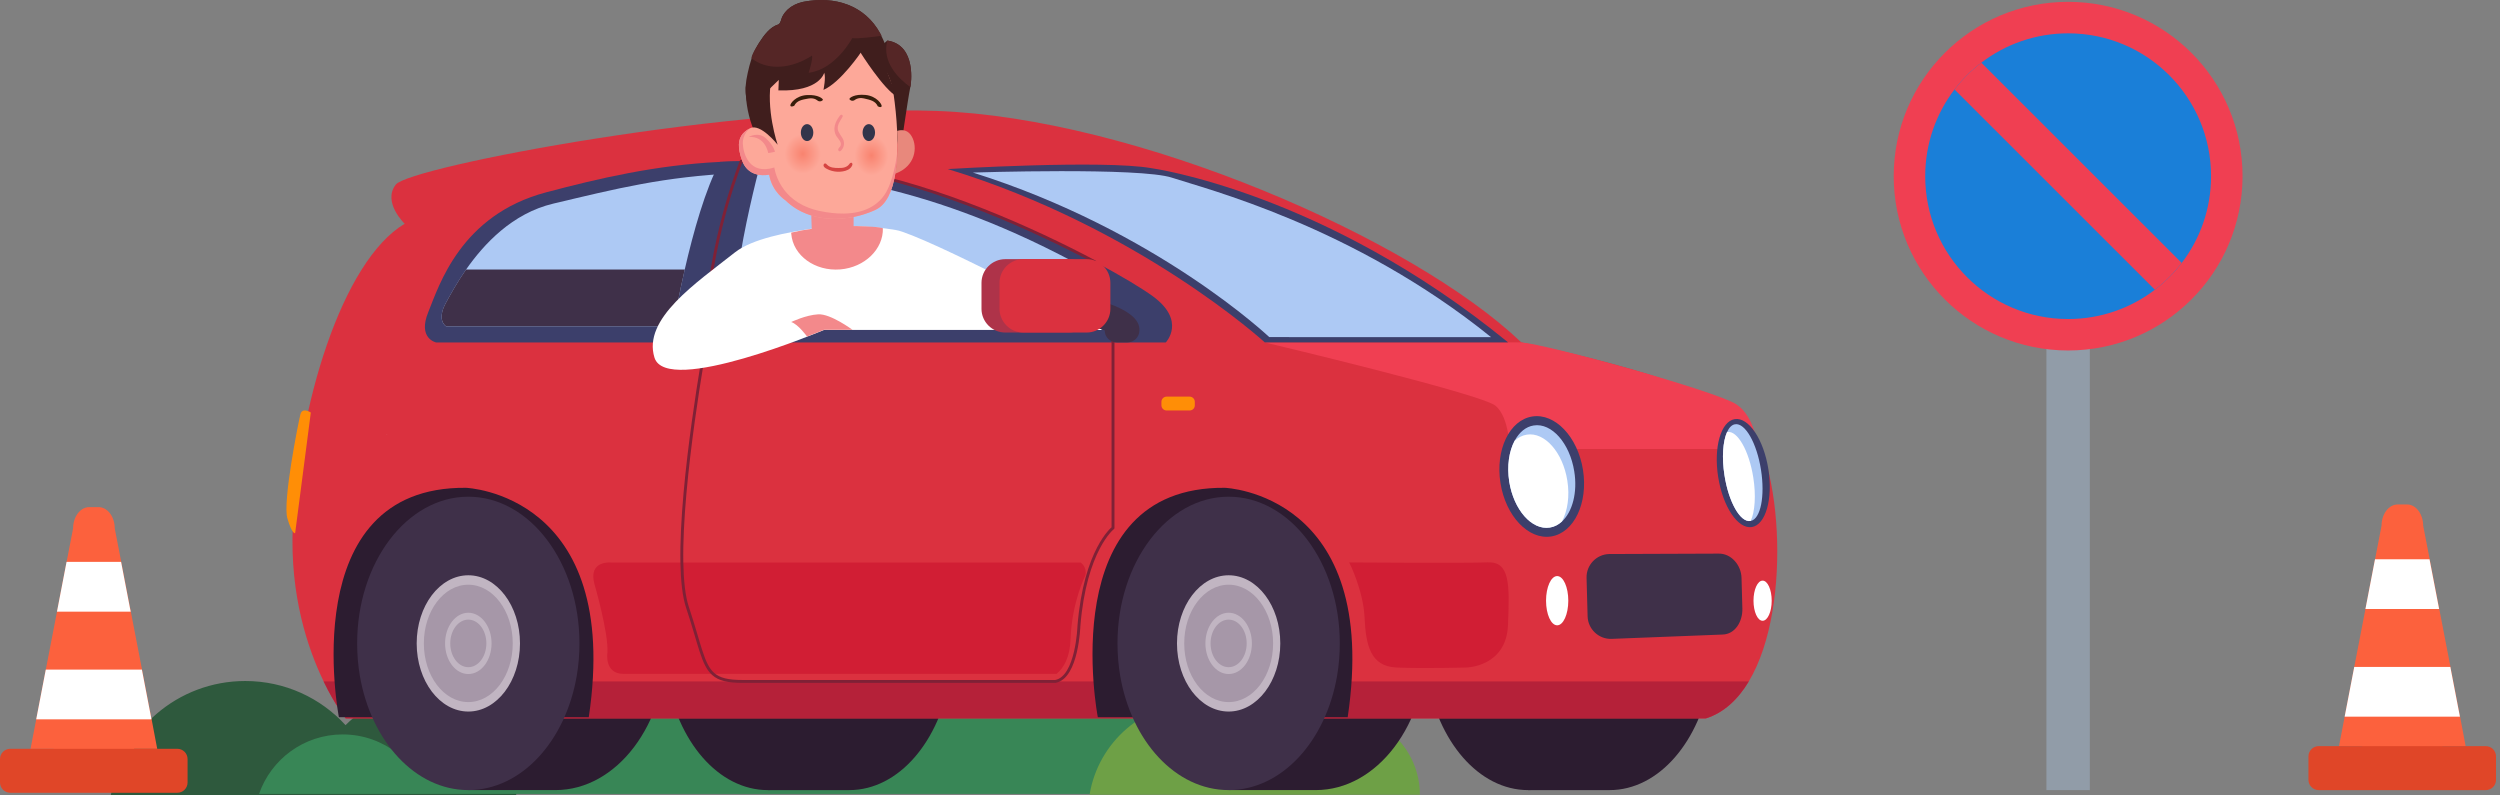 <svg width="283" height="90" viewBox="0 0 283 90" fill="none" xmlns="http://www.w3.org/2000/svg">
<rect x="0" y="0" width="283" height="90" fill="#808080" stroke="none"/>
<path d="M12.551 89.998H58.434C58.434 83.773 53.387 78.721 47.151 78.721C44.006 78.721 41.161 80.012 39.117 82.087C36.304 79.014 32.256 77.09 27.763 77.09C20.102 77.09 13.747 82.681 12.551 89.998Z" fill="#2E593D"/>
<path d="M135.598 89.876H29.324C30.679 85.956 34.403 83.137 38.792 83.137C41.122 83.137 43.269 83.937 44.972 85.267C45.892 80.421 50.154 76.746 55.281 76.746C57.396 76.746 59.369 77.372 61.017 78.457C65.406 70.665 73.765 65.398 83.352 65.398C93.748 65.398 102.701 71.591 106.718 80.484C109.824 78.14 113.69 76.746 117.881 76.746C126.225 76.754 133.292 82.282 135.598 89.876Z" fill="#388656"/>
<path d="M123.34 89.966H160.729C160.729 84.89 156.617 80.78 151.538 80.78C148.971 80.78 146.658 81.825 144.994 83.52C142.696 81.017 139.4 79.449 135.74 79.449C129.488 79.449 124.314 84.003 123.34 89.966Z" fill="#6EA046"/>
<path d="M17.798 84.774H15.183C15.183 86.35 14.209 87.633 13.02 87.633H8.235C7.046 87.633 6.072 86.342 6.072 84.774H3.457L4.099 81.433L5.184 75.802L6.452 69.245L7.537 63.615L8.274 59.814C8.274 58.491 9.09 57.406 10.097 57.406H11.166C12.165 57.406 12.989 58.491 12.989 59.814L13.726 63.615L14.811 69.245L16.079 75.802L17.164 81.433L17.798 84.774Z" fill="#FC613D"/>
<path d="M20.069 89.743H1.165C0.523 89.743 0 89.22 0 88.579V85.926C0 85.284 0.523 84.762 1.165 84.762H20.069C20.711 84.762 21.234 85.284 21.234 85.926V88.579C21.234 89.22 20.711 89.743 20.069 89.743Z" fill="#E04628"/>
<path d="M14.792 69.24H6.449L7.535 63.602H13.707L14.792 69.24Z" fill="white"/>
<path d="M17.147 81.427H4.098L5.183 75.797H16.062L17.147 81.427Z" fill="white"/>
<path d="M279.114 84.474H276.5C276.5 86.049 275.525 87.332 274.337 87.332H269.551C268.363 87.332 267.388 86.042 267.388 84.474H264.773L265.415 81.132L266.501 75.501L267.768 68.944L268.854 63.314L269.591 59.513C269.591 58.19 270.407 57.105 271.413 57.105H272.483C273.481 57.105 274.305 58.19 274.305 59.513L275.042 63.314L276.127 68.944L277.395 75.501L278.481 81.132L279.114 84.474Z" fill="#FC613D"/>
<path d="M281.386 89.442H262.481C261.839 89.442 261.316 88.919 261.316 88.278V85.625C261.316 84.984 261.839 84.461 262.481 84.461H281.386C282.028 84.461 282.55 84.984 282.55 85.625V88.278C282.55 88.919 282.028 89.442 281.386 89.442Z" fill="#E04628"/>
<path d="M276.109 68.939H267.766L268.851 63.309H275.023L276.109 68.939Z" fill="white"/>
<path d="M278.464 81.126H265.414L266.5 75.496H277.378L278.464 81.126Z" fill="white"/>
<path d="M236.569 23.383H231.656V89.441H236.569V23.383Z" fill="#919CA8"/>
<path d="M234.112 39.674C245.016 39.674 253.856 30.839 253.856 19.941C253.856 9.042 245.016 0.207 234.112 0.207C223.207 0.207 214.367 9.042 214.367 19.941C214.367 30.839 223.207 39.674 234.112 39.674Z" fill="#F03F52"/>
<path d="M250.292 19.944C250.292 23.634 249.056 27.04 246.972 29.764C246.1 30.904 245.078 31.926 243.937 32.797C241.212 34.879 237.805 36.115 234.113 36.115C225.175 36.115 217.934 28.877 217.934 19.944C217.934 16.254 219.17 12.849 221.253 10.124C222.125 8.984 223.147 7.963 224.288 7.092C227.014 5.009 230.421 3.773 234.113 3.773C243.05 3.773 250.292 11.019 250.292 19.944Z" fill="#1A7FD8"/>
<path d="M246.965 29.762C246.093 30.902 245.071 31.924 243.93 32.795L221.254 10.131C222.125 8.99 223.148 7.969 224.288 7.098L246.965 29.762Z" fill="#F03F52"/>
<path d="M136.363 72.832C136.363 68.936 137.377 65.357 139.081 62.522V56.227H148.945C155.894 56.227 161.527 63.662 161.527 72.832C161.527 82.002 155.894 89.438 148.945 89.438H139.081V83.142C137.377 80.308 136.363 76.728 136.363 72.832Z" fill="#2C1C30"/>
<path d="M170.742 76.477C171.13 78.955 171.915 81.22 172.992 83.144V89.44H182.199C187.801 89.44 192.483 83.897 193.656 76.477H170.742Z" fill="#2C1C30"/>
<path d="M84.676 76.477C85.064 78.955 85.848 81.22 86.926 83.144V89.44H96.133C101.734 89.44 106.417 83.897 107.59 76.477H84.676Z" fill="#2C1C30"/>
<path d="M75.465 76.477C76.638 83.897 81.32 89.44 86.922 89.44C92.523 89.44 97.206 83.897 98.379 76.477H75.465Z" fill="#2C1C30"/>
<path d="M50.293 72.832C50.293 68.936 51.307 65.357 53.011 62.522V56.227H62.875C69.824 56.227 75.457 63.662 75.457 72.832C75.457 82.002 69.824 89.438 62.875 89.438H53.011V83.142C51.307 80.308 50.293 76.728 50.293 72.832Z" fill="#2C1C30"/>
<path d="M161.535 76.477C162.708 83.897 167.39 89.44 172.992 89.44C178.594 89.44 183.276 83.897 184.449 76.477H161.535Z" fill="#2C1C30"/>
<path d="M197.966 77.133C196.737 79.176 195.137 80.68 193.101 81.322H39.138C39.138 81.322 37.949 79.857 36.634 77.133C34.851 73.443 32.815 67.456 33.14 59.656C33.694 46.099 38.702 29.549 45.809 25.328C45.809 25.328 43.25 22.881 44.811 20.886C46.364 18.882 83.381 11.779 105.954 12.555C128.519 13.331 159.887 26.983 172.223 38.766C172.223 38.766 191.326 42.496 196.999 46.915C201.579 50.478 203.108 68.549 197.966 77.133Z" fill="#DB313F"/>
<path d="M172.226 38.762H143.172C143.172 38.762 167.734 44.59 169.302 45.936C170.879 47.275 170.879 50.83 170.879 50.83H198.991C198.991 50.83 198.761 47.219 196.542 45.762C194.332 44.305 175.261 38.999 172.226 38.762Z" fill="#F03F52"/>
<path d="M198.305 59.663C199.874 59.415 200.713 56.479 200.179 53.105C199.645 49.731 197.941 47.198 196.372 47.446C194.803 47.694 193.964 50.63 194.498 54.003C195.032 57.377 196.736 59.911 198.305 59.663Z" fill="#3C3F6B"/>
<path d="M198.186 58.97C198.17 58.97 198.162 58.978 198.146 58.978C197.006 59.16 195.69 56.855 195.215 53.83C194.89 51.795 195.033 49.958 195.5 48.913C195.73 48.406 196.039 48.081 196.411 48.026C197.552 47.844 198.867 50.148 199.343 53.173C199.818 56.166 199.303 58.74 198.186 58.97Z" fill="#ADC9F4"/>
<path d="M198.186 58.966C198.17 58.966 198.162 58.974 198.146 58.974C197.006 59.156 195.69 56.851 195.215 53.826C194.89 51.791 195.033 49.954 195.5 48.909C195.516 48.909 195.524 48.901 195.54 48.901C196.681 48.719 197.996 51.023 198.471 54.048C198.796 56.083 198.654 57.928 198.186 58.966Z" fill="white"/>
<path d="M175.598 60.727C178.178 60.319 179.789 56.949 179.196 53.199C178.602 49.45 176.03 46.74 173.449 47.148C170.869 47.556 169.258 50.926 169.852 54.676C170.445 58.425 173.018 61.134 175.598 60.727Z" fill="#3C3F6B"/>
<path d="M197.964 77.137C196.736 79.18 195.136 80.684 193.1 81.326H39.136C39.136 81.326 37.948 79.861 36.633 77.137H65.212H130.903H197.964Z" fill="#B52139"/>
<path d="M176.812 59.036C176.416 59.4 175.956 59.646 175.441 59.725C173.405 60.05 171.353 57.721 170.846 54.53C170.569 52.756 170.822 51.085 171.456 49.897C171.963 48.947 172.708 48.306 173.611 48.163C175.647 47.838 177.699 50.166 178.206 53.358C178.595 55.749 177.993 57.951 176.812 59.036Z" fill="#ADC9F4"/>
<path d="M176.812 59.03C176.416 59.394 175.956 59.639 175.441 59.719C173.405 60.043 171.353 57.715 170.846 54.524C170.569 52.75 170.822 51.079 171.456 49.891C171.852 49.527 172.312 49.289 172.827 49.202C174.863 48.877 176.915 51.206 177.422 54.405C177.707 56.179 177.446 57.842 176.812 59.03Z" fill="white"/>
<path d="M152.559 81.186H124.273C124.273 81.186 119.179 55.053 138.646 55.219C138.646 55.219 156.338 55.845 152.559 81.186Z" fill="#2C1C30"/>
<path d="M131.967 38.766H49.368C49.368 38.766 47.253 38.33 48.481 35.329C49.701 32.327 52.149 24.329 61.824 21.771C67.742 20.203 74.207 18.683 81.513 18.326C82.297 18.287 83.097 18.263 83.906 18.255C84.642 18.247 85.387 18.247 86.148 18.263C89.428 18.334 92.874 18.659 96.503 19.332C106.138 21.106 116.945 25.913 123.925 29.627C127.015 31.266 129.361 32.7 130.517 33.547C134.305 36.334 131.967 38.766 131.967 38.766Z" fill="#3C3F6B"/>
<path d="M107.285 19.137C107.285 19.137 124.883 18.068 130.365 19.042C130.365 19.042 149.88 21.711 170.718 38.761H143.177C143.177 38.761 128.923 25.726 107.285 19.137Z" fill="#3C3F6B"/>
<path d="M126.5 72.832C126.5 74.083 126.603 75.303 126.801 76.475C128.061 83.895 133.076 89.438 139.082 89.438C145.088 89.438 150.103 83.895 151.363 76.475C151.561 75.303 151.664 74.083 151.664 72.832C151.664 63.662 146.031 56.227 139.082 56.227C132.133 56.227 126.5 63.662 126.5 72.832Z" fill="#3F3049"/>
<path d="M139.082 80.547C142.311 80.547 144.929 77.094 144.929 72.834C144.929 68.574 142.311 65.121 139.082 65.121C135.852 65.121 133.234 68.574 133.234 72.834C133.234 77.094 135.852 80.547 139.082 80.547Z" fill="#C1B5C2"/>
<path d="M139.086 79.476C141.865 79.476 144.117 76.501 144.117 72.832C144.117 69.162 141.865 66.188 139.086 66.188C136.307 66.188 134.055 69.162 134.055 72.832C134.055 76.501 136.307 79.476 139.086 79.476Z" fill="#A697A8"/>
<path d="M139.084 76.3C140.536 76.3 141.714 74.747 141.714 72.832C141.714 70.916 140.536 69.363 139.084 69.363C137.631 69.363 136.453 70.916 136.453 72.832C136.453 74.747 137.631 76.3 139.084 76.3Z" fill="#C1B5C2"/>
<path d="M139.079 75.526C140.208 75.526 141.124 74.32 141.124 72.833C141.124 71.346 140.208 70.141 139.079 70.141C137.95 70.141 137.035 71.346 137.035 72.833C137.035 74.32 137.95 75.526 139.079 75.526Z" fill="#A697A8"/>
<path d="M194.985 71.831L182.411 72.322C180.969 72.362 179.757 71.213 179.717 69.772L179.599 65.409C179.559 63.968 180.708 62.756 182.15 62.716L194.526 62.669C195.968 62.629 197.101 63.968 197.141 65.409L197.236 68.893C197.275 70.342 196.427 71.799 194.985 71.831Z" fill="#3F3049"/>
<path d="M176.272 70.786C176.967 70.786 177.531 69.538 177.531 67.998C177.531 66.459 176.967 65.211 176.272 65.211C175.576 65.211 175.012 66.459 175.012 67.998C175.012 69.538 175.576 70.786 176.272 70.786Z" fill="white"/>
<path d="M66.649 81.186H38.363C38.363 81.186 33.269 55.053 52.736 55.219C52.728 55.219 70.428 55.845 66.649 81.186Z" fill="#2C1C30"/>
<path d="M199.526 70.272C200.095 70.272 200.556 69.254 200.556 67.999C200.556 66.744 200.095 65.727 199.526 65.727C198.957 65.727 198.496 66.744 198.496 67.999C198.496 69.254 198.957 70.272 199.526 70.272Z" fill="white"/>
<path d="M40.43 72.832C40.43 74.083 40.533 75.303 40.731 76.475C41.991 83.895 47.006 89.438 53.012 89.438C59.017 89.438 64.033 83.895 65.293 76.475C65.491 75.303 65.594 74.083 65.594 72.832C65.594 63.662 59.96 56.227 53.012 56.227C46.063 56.227 40.43 63.662 40.43 72.832Z" fill="#3F3049"/>
<path d="M53.015 80.547C56.245 80.547 58.863 77.094 58.863 72.834C58.863 68.574 56.245 65.121 53.015 65.121C49.786 65.121 47.168 68.574 47.168 72.834C47.168 77.094 49.786 80.547 53.015 80.547Z" fill="#C1B5C2"/>
<path d="M53.012 79.476C55.79 79.476 58.043 76.501 58.043 72.832C58.043 69.162 55.79 66.188 53.012 66.188C50.233 66.188 47.98 69.162 47.98 72.832C47.98 76.501 50.233 79.476 53.012 79.476Z" fill="#A697A8"/>
<path d="M53.013 76.3C54.466 76.3 55.644 74.747 55.644 72.832C55.644 70.916 54.466 69.363 53.013 69.363C51.56 69.363 50.383 70.916 50.383 72.832C50.383 74.747 51.56 76.3 53.013 76.3Z" fill="#C1B5C2"/>
<path d="M53.013 75.526C54.142 75.526 55.057 74.32 55.057 72.833C55.057 71.346 54.142 70.141 53.013 70.141C51.884 70.141 50.969 71.346 50.969 72.833C50.969 74.32 51.884 75.526 53.013 75.526Z" fill="#A697A8"/>
<path d="M125.578 36.946H50.506C50.506 36.946 49.349 36.305 50.506 34.23C50.918 33.494 51.655 32.092 52.757 30.516C54.769 27.634 57.986 24.149 62.637 23.048C69.823 21.346 75.076 20 83.419 19.604C91.588 19.208 105.366 20.681 123.146 30.524C123.518 30.73 123.899 30.944 124.279 31.157L125.578 36.946Z" fill="#ADC9F4"/>
<path d="M83.556 30.514C83.216 32.898 83.025 35.178 83.152 36.944C83.2 37.641 83.303 38.251 83.453 38.766H75.894C75.894 38.766 76.005 38.084 76.204 36.944C76.473 35.424 76.924 33.087 77.511 30.514C78.485 26.269 79.856 21.367 81.504 18.326C82.288 18.287 83.089 18.263 83.897 18.255C84.634 18.247 85.379 18.247 86.139 18.263C85.521 20.615 84.23 25.77 83.556 30.514Z" fill="#3C3F6B"/>
<path d="M35.185 46.7C35.185 46.7 34.219 46.043 34.005 46.906C33.783 47.77 31.976 56.805 32.531 58.682C33.086 60.559 33.41 60.353 33.41 60.353L35.185 46.7Z" fill="#FF8E06"/>
<path d="M122.329 63.676H118.875H77.904C72.715 63.676 69.173 63.676 69.173 63.676C69.173 63.676 66.582 63.406 67.279 66.075C67.279 66.075 68.896 71.61 68.761 73.883C68.761 73.883 68.365 76.283 70.599 76.283H119.604C120.396 75.617 121.125 74.438 121.189 72.323C121.331 68.158 122.876 65.109 122.876 65.109C123.058 64.151 122.329 63.676 122.329 63.676Z" fill="#D11E34"/>
<path d="M125.993 38.764V59.765C125.993 59.765 122.84 62.204 122.135 70.851C122.135 70.851 121.953 76.68 119.465 77.139H84.072C82.408 77.139 81.418 76.909 80.728 76.292C79.524 75.222 79.231 72.981 77.82 68.745C77.416 67.533 77.226 65.76 77.187 63.685C77.02 54.356 79.896 38.764 79.896 38.764C79.896 29.222 83.113 20.298 83.898 18.255C87.835 18.207 92.027 18.508 96.495 19.332C106.13 21.106 116.937 25.912 123.917 29.626L125.993 38.764Z" stroke="#7F2136" stroke-width="0.329" stroke-miterlimit="10" stroke-linecap="round" stroke-linejoin="round"/>
<path d="M134.666 46.467H132.059C131.734 46.467 131.473 46.198 131.473 45.881V45.485C131.473 45.16 131.742 44.898 132.059 44.898H134.666C134.991 44.898 135.252 45.168 135.252 45.485V45.881C135.26 46.206 134.991 46.467 134.666 46.467Z" fill="#FF8E06"/>
<path d="M152.727 63.667C152.727 63.667 154.327 66.795 154.47 69.915C154.612 73.035 155.135 75.435 158.075 75.562C161.022 75.696 166.022 75.562 166.022 75.562C166.022 75.562 170.506 75.482 170.704 70.778C170.902 66.075 170.91 63.556 168.407 63.659C165.903 63.762 152.727 63.667 152.727 63.667Z" fill="#D11E34"/>
<path d="M77.516 30.508C76.922 33.081 76.478 35.418 76.209 36.938H50.506C50.506 36.938 49.349 36.297 50.506 34.222C50.918 33.485 51.655 32.084 52.757 30.508H77.516Z" fill="#3F3049"/>
<path d="M110.133 19.534C110.133 19.534 129.093 18.916 132.682 20.119C136.271 21.323 153.14 25.52 168.788 38.167L143.68 38.159C143.68 38.175 131.002 26.09 110.133 19.534Z" fill="#ADC9F4"/>
<path d="M124.835 37.358L113.861 37.35H93.277C93.277 37.35 75.457 44.881 74.087 40.486C72.716 36.091 78.825 32.021 83.198 28.568C85.179 27.008 89.204 26.295 91.89 25.884C95.154 25.385 98.593 25.567 101.382 26.034C101.62 26.074 101.873 26.137 102.135 26.232C107.641 28.117 124.835 37.358 124.835 37.358Z" fill="white"/>
<path d="M99.942 25.834C100.005 28.201 97.89 30.268 95.117 30.498C92.256 30.728 89.769 28.93 89.57 26.467C89.57 26.42 89.562 26.372 89.562 26.333C92.819 25.564 96.313 25.462 99.165 25.699C99.403 25.715 99.665 25.762 99.942 25.834Z" fill="#F3898B"/>
<path d="M119.387 33.752C119.387 33.008 119.997 32.406 120.734 32.406H121.97C122.715 32.406 123.317 33.016 123.317 33.752C123.317 33.752 129.149 34.893 128.982 37.411C128.982 38.156 128.372 38.757 127.635 38.757H126.399C125.655 38.757 125.052 38.148 125.052 37.411C125.06 37.411 119.126 35.542 119.387 33.752Z" fill="#3F3049"/>
<path d="M113.791 37.643H120.97C122.444 37.643 123.656 36.439 123.656 34.958V32.02C123.656 30.547 122.451 29.336 120.97 29.336H113.791C112.318 29.336 111.105 30.54 111.105 32.02V34.958C111.105 36.431 112.31 37.643 113.791 37.643Z" fill="#AE3349"/>
<path d="M115.83 37.643H123.009C124.483 37.643 125.695 36.439 125.695 34.958V32.02C125.695 30.547 124.491 29.336 123.009 29.336H115.83C114.357 29.336 113.145 30.54 113.145 32.02V34.958C113.152 36.431 114.357 37.643 115.83 37.643Z" fill="#DB313F"/>
<path d="M91.844 24.663V21.527H96.629V26.12H91.899L91.844 24.663Z" fill="#F3898B"/>
<path d="M87.956 15.406C87.607 13.957 87.116 11.185 87.805 9.055L85.69 11.027L85.714 11.842L84.422 9.791C84.422 9.791 84.121 14.368 87.164 17.599L88.574 16.38L87.956 15.406Z" fill="#401E1D"/>
<path d="M101.042 10.85C101.042 10.85 101.185 15.459 101.914 17.201C101.914 17.201 102.785 11.087 103.047 9.868C103.062 9.804 103.07 9.749 103.078 9.709C103.078 9.709 103.855 5.108 100.44 4.594L99.148 5.71C99.148 5.694 100.044 9.377 101.042 10.85Z" fill="#401E1D"/>
<path d="M101.352 19.657C103.649 18.818 103.895 16.648 103.214 15.452C102.825 14.764 102.263 14.684 101.811 14.756C101.724 14.771 101.637 14.795 101.558 14.819C101.581 15.27 101.589 15.722 101.589 16.173C101.597 17.401 101.526 18.588 101.352 19.657Z" fill="#E8887C"/>
<path d="M84.1 15.132C84.305 14.894 84.567 14.704 84.884 14.53C86.064 13.88 88.029 16.383 88.029 16.383C88.029 16.383 86.627 12.265 87.348 8.852C88.069 5.439 93.647 4.298 96.491 4.813C96.491 4.813 100.477 5.993 101.15 10.626C101.332 11.893 101.491 13.35 101.554 14.823C101.554 14.854 101.554 14.878 101.554 14.91C101.57 15.33 101.586 15.757 101.586 16.177C101.586 16.509 101.586 16.834 101.57 17.159C101.57 17.159 101.57 17.167 101.57 17.175C101.546 18.038 101.475 18.877 101.348 19.653C101.023 21.609 100.35 23.169 99.106 23.747C96.103 25.149 91.706 25.387 88.917 22.671C88.917 22.671 87.403 21.728 87.071 19.764C87.071 19.764 84.789 20.303 84.02 18.204C83.466 16.684 83.553 15.765 84.1 15.132Z" fill="#FDA899"/>
<path d="M96.727 11.342C96.727 11.342 97.099 10.978 97.812 11.144C98.518 11.31 99.096 11.421 99.365 12.031C99.365 12.031 99.714 12.238 99.801 12.039C99.88 11.841 99.247 10.875 97.979 10.748C96.703 10.621 96.141 11.097 96.157 11.2C96.157 11.31 96.442 11.508 96.727 11.342Z" fill="#381D0B"/>
<path d="M92.568 11.403C92.568 11.403 92.211 11.022 91.498 11.157C90.785 11.284 90.199 11.379 89.906 11.973C89.906 11.973 89.549 12.163 89.47 11.965C89.399 11.759 90.072 10.824 91.356 10.761C92.631 10.69 93.178 11.189 93.154 11.3C93.13 11.395 92.837 11.577 92.568 11.403Z" fill="#381D0B"/>
<path d="M90.872 19.999C92.465 19.999 93.756 18.843 93.756 17.418C93.756 15.992 92.465 14.836 90.872 14.836C89.279 14.836 87.988 15.992 87.988 17.418C87.988 18.843 89.279 19.999 90.872 19.999Z" fill="url(#paint0_radial_488_18940)"/>
<path d="M98.655 20.191C100.143 20.191 101.349 19.035 101.349 17.609C101.349 16.183 100.143 15.027 98.655 15.027C97.167 15.027 95.961 16.183 95.961 17.609C95.961 19.035 97.167 20.191 98.655 20.191Z" fill="url(#paint1_radial_488_18940)"/>
<path d="M98.35 15.968C98.739 15.968 99.055 15.539 99.055 15.009C99.055 14.48 98.739 14.051 98.35 14.051C97.96 14.051 97.644 14.48 97.644 15.009C97.644 15.539 97.96 15.968 98.35 15.968Z" fill="#33354A"/>
<path d="M91.361 15.968C91.751 15.968 92.067 15.539 92.067 15.009C92.067 14.48 91.751 14.051 91.361 14.051C90.972 14.051 90.656 14.48 90.656 15.009C90.656 15.539 90.972 15.968 91.361 15.968Z" fill="#33354A"/>
<path d="M95.389 13.082C95.389 13.09 95.389 13.09 95.397 13.098C95.413 13.162 95.373 13.225 95.341 13.288C95.08 13.724 94.755 14.175 94.842 14.65C94.914 15.078 95.318 15.442 95.476 15.862C95.571 16.123 95.563 16.409 95.46 16.67C95.421 16.781 95.088 17.375 94.898 17.018C94.858 16.939 94.89 16.852 94.945 16.773C95.001 16.701 95.072 16.63 95.12 16.559C95.239 16.377 95.191 16.155 95.08 15.965C94.969 15.775 94.811 15.609 94.692 15.427C94.454 15.054 94.407 14.635 94.494 14.231C94.581 13.827 94.803 13.447 95.08 13.09C95.12 13.043 95.159 12.995 95.231 12.987C95.294 12.972 95.365 13.019 95.389 13.082Z" fill="#F3898B"/>
<path d="M96.17 18.533C96.146 18.565 96.123 18.596 96.099 18.628C95.964 18.802 95.758 18.905 95.552 18.961C95.346 19.016 95.116 19.016 94.902 19.016C94.673 19.016 94.443 19.009 94.221 18.961C93.999 18.913 93.777 18.81 93.619 18.644C93.563 18.581 93.5 18.509 93.421 18.501C93.318 18.485 93.223 18.596 93.223 18.707C93.223 18.913 93.437 19.032 93.587 19.111C93.769 19.215 93.96 19.286 94.158 19.341C94.554 19.452 94.982 19.476 95.394 19.405C95.608 19.373 95.822 19.31 96.012 19.207C96.202 19.104 96.368 18.945 96.455 18.747C96.479 18.692 96.503 18.636 96.495 18.573C96.487 18.509 96.455 18.454 96.4 18.43C96.344 18.406 96.273 18.438 96.225 18.478C96.202 18.501 96.186 18.517 96.17 18.533Z" fill="#D64442"/>
<path d="M84.018 18.213C84.787 20.312 87.068 19.773 87.068 19.773C87.401 21.738 88.914 22.68 88.914 22.68C89.683 23.432 90.578 23.955 91.537 24.295C92.797 24.739 94.16 24.858 95.483 24.731C96.774 24.612 98.026 24.256 99.104 23.757C100.348 23.179 101.029 21.619 101.346 19.663C101.473 18.887 101.544 18.047 101.568 17.184C101.536 17.469 101.29 19.782 100.451 21.492C99.761 22.91 98.256 24.153 95.475 24.177C94.667 24.184 93.748 24.089 92.71 23.868C92.282 23.773 91.894 23.662 91.537 23.519C88.027 22.181 87.655 18.958 87.655 18.958C84.826 19.861 84.137 17.39 84.089 16.281C84.042 15.204 84.818 14.579 84.866 14.539C84.549 14.713 84.279 14.911 84.081 15.141C83.55 15.767 83.463 16.685 84.018 18.213Z" fill="#F3898B"/>
<path d="M84.762 15.497C84.762 15.497 85.847 14.848 86.735 15.687C87.622 16.527 87.725 17.184 87.725 17.184L86.964 17.327C86.956 17.327 86.671 15.402 84.762 15.497Z" fill="#F3898B"/>
<path d="M84.881 12.434C85.19 13.147 85.633 13.883 86.212 14.414L86.109 11.024L88.161 9.045L88.113 10.233C92.812 10.399 93.303 8.229 93.303 8.229C93.509 8.768 93.216 10.177 93.216 10.177C95.181 9.322 97.487 5.885 97.487 5.885L98.952 5.956L100.188 5.006C100.062 4.666 99.919 4.349 99.768 4.056C99.729 3.969 99.681 3.882 99.634 3.802C97.875 0.571 94.476 -0.466 90.982 0.199C90.926 0.207 90.879 0.223 90.823 0.231C90.213 0.373 89.627 0.651 89.167 1.07C88.914 1.308 88.7 1.585 88.541 1.894C88.43 2.108 88.375 2.583 88.145 2.741C88.137 2.757 88.137 2.757 88.137 2.757C88.113 2.765 88.09 2.773 88.066 2.781C87.147 3.05 86.465 4 85.966 4.776C85.903 4.871 85.847 4.959 85.792 5.054C85.483 5.568 85.261 6.083 85.079 6.622C84.904 7.152 84.762 7.699 84.635 8.285C84.516 8.807 84.437 9.298 84.405 9.781C84.366 10.684 84.493 11.531 84.881 12.434Z" fill="#401E1D"/>
<path d="M103.051 9.86C103.067 9.797 103.075 9.741 103.083 9.702C103.083 9.702 103.859 5.101 100.444 4.586C99.795 7.065 101.767 8.933 103.051 9.86Z" fill="#552626"/>
<path d="M85.059 6.59C85.074 6.598 85.09 6.614 85.106 6.622C86.826 7.944 89.131 7.73 90.985 6.82C91.041 6.788 91.912 6.352 91.912 6.281C92.063 6.645 91.54 8.237 91.54 8.237C94.582 7.873 96.476 4.317 96.476 4.317C97.07 4.404 98.924 4.175 99.796 4.048C99.756 3.961 99.709 3.874 99.661 3.795C97.902 0.564 94.503 -0.474 91.009 0.191C90.953 0.199 90.906 0.215 90.85 0.223C90.24 0.366 89.654 0.643 89.195 1.062C88.941 1.3 88.727 1.577 88.569 1.886C88.458 2.1 88.402 2.575 88.172 2.733C88.149 2.749 88.117 2.765 88.093 2.773C87.293 3.011 86.54 3.929 85.993 4.769C85.93 4.864 85.875 4.951 85.819 5.046C85.534 5.505 85.146 6.051 85.059 6.59Z" fill="#552626"/>
<path d="M97.367 5.885C97.367 5.885 100.061 10.201 101.59 10.961C101.59 10.961 99.546 6.455 99.768 5.331C99.768 5.331 98.476 4.467 97.367 5.885Z" fill="#401E1D"/>
<path d="M93.286 37.331L91.361 38.099C91.361 38.099 90.363 36.705 89.562 36.452C89.562 36.452 91.21 35.66 92.621 35.581C94.031 35.501 96.495 37.331 96.495 37.331H93.286Z" fill="#F3898B"/>
<path d="M43.83 49.164C43.806 49.18 43.79 49.188 43.774 49.18C43.758 49.172 43.782 49.164 43.83 49.164Z" fill="#E6F4F5"/>
<defs>
<radialGradient id="paint0_radial_488_18940" cx="0" cy="0" r="1" gradientUnits="userSpaceOnUse" gradientTransform="translate(90.875 17.417) rotate(180) scale(2.639 2.881)">
<stop stop-color="#F9836F"/>
<stop offset="0.778" stop-color="#FDA899"/>
</radialGradient>
<radialGradient id="paint1_radial_488_18940" cx="0" cy="0" r="1" gradientUnits="userSpaceOnUse" gradientTransform="translate(98.654 17.611) rotate(180) scale(2.463 2.881)">
<stop stop-color="#F9836F"/>
<stop offset="0.778" stop-color="#FDA899"/>
</radialGradient>
</defs>
</svg>
